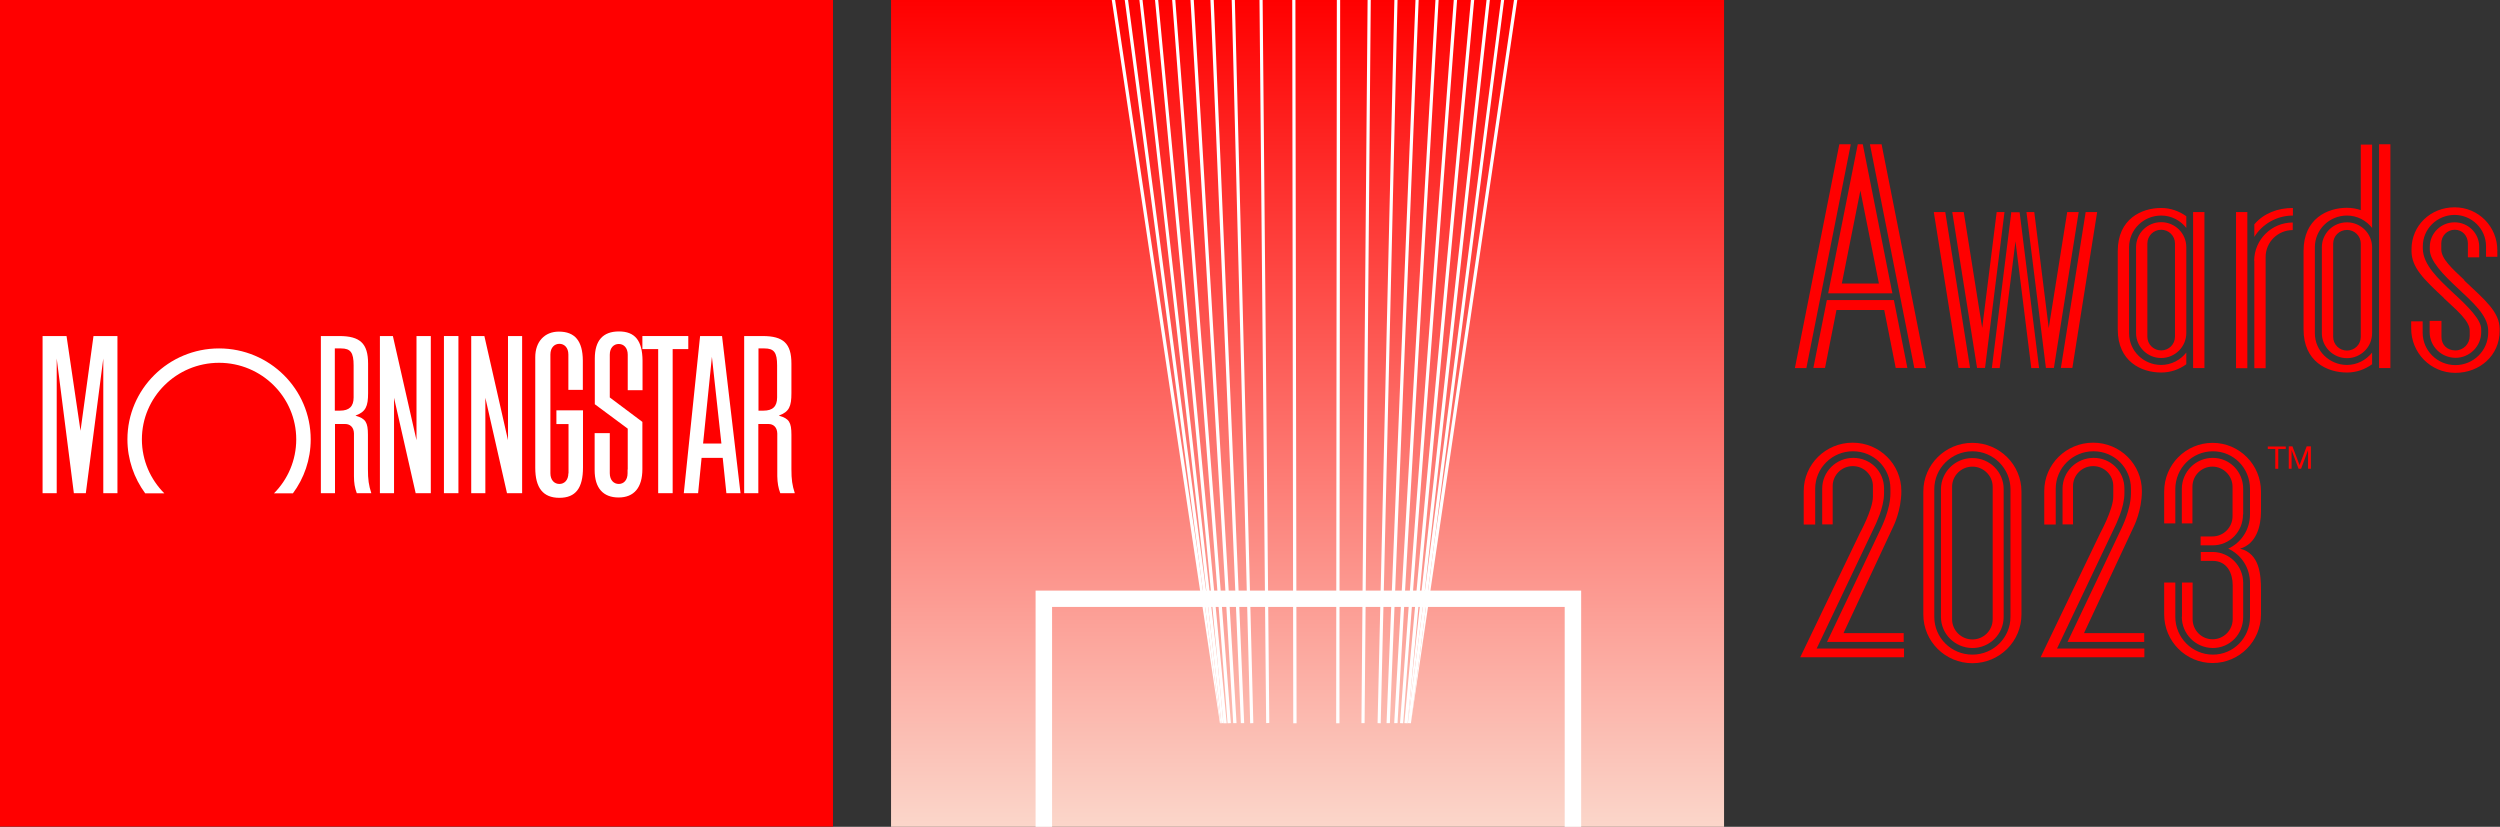 <svg width="127" height="42" viewBox="0 0 127 42" fill="none" xmlns="http://www.w3.org/2000/svg">
<rect x="0" y="0" width="127" height="42" fill="#333333" stroke="none"/>
<g id="Layer_3" clip-path="url(#clip0_5616_6982)">
<g id="Group">
<path id="Vector" d="M42.316 0H0V41.992H42.316V0Z" fill="#FF0000"/>
<g id="Group_2">
<path id="Vector_2" d="M23.288 17.071H22.552V25.054H23.288V17.071Z" fill="white"/>
<path id="Vector_3" d="M32.633 17.071H34.965V17.734H34.171V25.054H33.436V17.734H32.633V17.071Z" fill="white"/>
<path id="Vector_4" d="M21.885 17.071V25.054H21.116L20.017 20.207V25.054H19.299V17.071H19.958L21.158 22.362V17.071H21.885Z" fill="white"/>
<path id="Vector_5" d="M5.966 17.071V25.054H5.247V18.212L4.36 25.054H3.752L2.881 18.212V25.054H2.163V17.071H3.38L4.09 21.884L4.749 17.071H5.966Z" fill="white"/>
<path id="Vector_6" d="M14.88 25.062C15.446 24.299 15.784 23.352 15.784 22.32C15.784 19.771 13.697 17.7 11.128 17.7C8.56 17.7 6.473 19.771 6.473 22.32C6.473 23.343 6.811 24.291 7.377 25.062H8.348C7.647 24.358 7.208 23.393 7.208 22.32C7.208 20.174 8.965 18.43 11.128 18.43C13.291 18.43 15.049 20.174 15.049 22.32C15.049 23.385 14.618 24.358 13.917 25.062H14.88Z" fill="white"/>
<path id="Vector_7" d="M37.618 25.054H36.9L36.714 23.259H35.641L35.464 25.054H34.737L35.565 17.071H36.68L37.618 25.054ZM36.647 22.53L36.165 18.128L35.717 22.53H36.655H36.647Z" fill="white"/>
<path id="Vector_8" d="M28.873 24.04C28.873 24.401 28.662 24.585 28.417 24.585C28.172 24.585 27.96 24.401 27.96 24.04V18.011C27.96 17.651 28.172 17.466 28.417 17.466C28.662 17.466 28.873 17.651 28.873 18.011V19.806H29.608V18.313C29.599 17.315 29.202 16.846 28.391 16.846C27.665 16.846 27.191 17.357 27.191 18.145V23.763C27.191 24.786 27.588 25.289 28.417 25.289C29.245 25.289 29.616 24.795 29.616 23.747V20.845H28.265V21.541H28.881V24.057L28.873 24.04Z" fill="white"/>
<path id="Vector_9" d="M31.889 23.855V21.776L30.216 20.535V18.212C30.216 17.298 30.63 16.837 31.442 16.837C32.253 16.837 32.633 17.298 32.641 18.321V19.822H31.889V18.019C31.889 17.659 31.678 17.474 31.433 17.474C31.188 17.474 30.977 17.659 30.977 18.019V20.191L32.633 21.432V23.83C32.633 24.769 32.211 25.272 31.425 25.272C30.639 25.272 30.208 24.794 30.208 23.88V22.002H30.977V24.04C30.977 24.4 31.188 24.585 31.433 24.585C31.678 24.585 31.881 24.4 31.881 24.04V23.847L31.889 23.855Z" fill="white"/>
<path id="Vector_10" d="M18.86 25.054H18.125C18.023 24.785 17.981 24.534 17.981 24.19V22.018C17.973 21.691 17.77 21.54 17.542 21.54H17.018V25.054H16.3V17.071H17.238C18.294 17.071 18.699 17.449 18.699 18.472V19.973C18.699 20.643 18.581 20.92 18.057 21.113C18.057 21.113 18.074 21.113 18.074 21.121C18.573 21.264 18.691 21.457 18.691 22.085V23.829C18.691 24.366 18.733 24.651 18.86 25.045V25.054ZM17.009 17.7V20.861H17.271C17.744 20.861 17.964 20.643 17.964 20.191V18.564C17.964 17.91 17.812 17.7 17.322 17.7H17.009Z" fill="white"/>
<path id="Vector_11" d="M40.373 25.054H39.638C39.536 24.785 39.494 24.534 39.486 24.19V22.018C39.477 21.691 39.275 21.54 39.046 21.54H38.523V25.054H37.804V17.071H38.742C39.798 17.071 40.204 17.449 40.204 18.472V19.973C40.204 20.643 40.094 20.92 39.562 21.113C39.562 21.113 39.579 21.113 39.587 21.121C40.086 21.264 40.204 21.457 40.204 22.085V23.829C40.204 24.366 40.246 24.651 40.373 25.045V25.054ZM38.531 17.7V20.861H38.784C39.258 20.861 39.477 20.643 39.477 20.191V18.564C39.477 17.91 39.325 17.7 38.835 17.7H38.523H38.531Z" fill="white"/>
<path id="Vector_12" d="M26.524 17.071V25.054H25.755L24.656 20.207V25.054H23.938V17.071H24.606L25.806 22.362V17.071H26.524Z" fill="white"/>
</g>
</g>
<path id="Vector_13" d="M94.992 7.328L97.248 18.698H97.84L95.584 7.328H94.992ZM93.438 7.328L91.181 18.698H91.764L94.02 7.328H93.438ZM92.804 15.243L92.119 18.69H92.711L93.294 15.747H95.719L96.302 18.69H96.894L96.209 15.243H92.812H92.804ZM96.133 14.9L94.629 7.328H94.375L92.871 14.9H96.133ZM94.502 9.659L95.449 14.405H93.564L94.511 9.659H94.502ZM104.693 18.69H105.276L106.535 10.774H105.952L104.693 18.69ZM105.014 10.774L104.076 16.669L103.341 10.774H102.944L103.932 18.69H104.338L105.597 10.774H105.014ZM98.237 10.774L99.496 18.69H100.079L98.82 10.774H98.237ZM102.2 10.774H102.175L101.186 18.698H101.583L102.386 12.258L103.189 18.698H103.586L102.597 10.783H102.2V10.774ZM101.431 10.774L100.696 16.66L99.758 10.774H99.175L100.434 18.69H100.84L101.828 10.774H101.431ZM124.152 15.151C124.82 15.78 125.462 16.3 125.462 16.803V17.063C125.462 17.465 125.149 17.801 124.735 17.801C124.321 17.801 124.026 17.524 124.026 17.113V16.3H123.426V16.87C123.426 17.591 124.009 18.17 124.735 18.178C125.462 18.178 126.045 17.591 126.045 16.87V16.744C126.071 16.258 125.369 15.562 124.617 14.874C123.882 14.179 123.096 13.466 123.079 12.636V12.51C123.079 11.63 123.798 10.925 124.685 10.917C125.572 10.917 126.29 11.63 126.29 12.51V13.047H126.865V12.72C126.865 11.512 125.91 10.531 124.693 10.531C123.476 10.531 122.505 11.454 122.505 12.661V12.745C122.505 13.592 123.122 14.179 124.144 15.134L124.152 15.151ZM125.192 14.229C124.558 13.634 124.017 13.147 124.017 12.669V12.367C124.017 11.982 124.313 11.671 124.702 11.671C125.09 11.671 125.369 11.982 125.369 12.367V13.072H125.944V12.535C125.944 11.848 125.386 11.294 124.693 11.294C124 11.294 123.434 11.848 123.434 12.535V12.661C123.417 13.239 124.119 13.961 124.862 14.648C125.597 15.344 126.375 16.006 126.4 16.77V16.895C126.4 17.809 125.656 18.547 124.735 18.547C123.814 18.547 123.071 17.809 123.071 16.895V16.325H122.488V16.686C122.488 17.927 123.476 18.941 124.727 18.941C125.978 18.941 126.983 18.052 126.983 16.803V16.719C126.983 15.847 126.231 15.235 125.183 14.246L125.192 14.229ZM109.788 11.286C109.078 11.286 108.512 11.856 108.512 12.552V16.921C108.512 17.616 109.086 18.187 109.788 18.187C110.489 18.187 111.064 17.616 111.064 16.921V12.552C111.064 11.856 110.489 11.286 109.788 11.286ZM110.489 17.105C110.489 17.491 110.176 17.801 109.788 17.801C109.399 17.801 109.086 17.491 109.086 17.105V12.367C109.086 11.982 109.399 11.671 109.788 11.671C110.176 11.671 110.489 11.982 110.489 12.367V17.105ZM107.582 12.745V16.736C107.582 18.363 108.774 18.924 109.788 18.924C110.269 18.924 110.709 18.765 111.064 18.505V17.91C110.768 18.287 110.303 18.539 109.788 18.539C108.884 18.539 108.157 17.818 108.157 16.929V12.56C108.157 11.671 108.884 10.95 109.788 10.95C110.312 10.95 110.768 11.202 111.064 11.579V10.984C110.7 10.724 110.261 10.565 109.788 10.565C108.782 10.565 107.582 11.127 107.582 12.753V12.745ZM111.41 12.552V16.921V18.698H111.985V10.774H111.41V12.543V12.552ZM120.857 18.698H121.432V7.328H120.857V18.698ZM119.928 10.674C119.708 10.598 119.471 10.556 119.226 10.556C118.221 10.556 117.021 11.118 117.021 12.745V16.736C117.021 18.363 118.212 18.924 119.226 18.924C119.708 18.924 120.139 18.765 120.502 18.505V17.91C120.206 18.287 119.742 18.539 119.226 18.539C118.331 18.539 117.595 17.818 117.595 16.929V12.56C117.595 11.671 118.322 10.95 119.226 10.95C119.75 10.95 120.206 11.202 120.502 11.579V7.345H119.928V10.682V10.674ZM119.226 11.294C118.516 11.294 117.95 11.864 117.95 12.56V16.929C117.95 17.625 118.525 18.195 119.226 18.195C119.928 18.195 120.502 17.633 120.502 16.929V12.56C120.502 11.864 119.928 11.294 119.226 11.294ZM119.928 17.113C119.928 17.499 119.615 17.809 119.226 17.809C118.838 17.809 118.525 17.499 118.525 17.113V12.376C118.525 11.99 118.838 11.68 119.226 11.68C119.615 11.68 119.928 11.99 119.928 12.376V17.113ZM113.59 18.706H114.165V10.774H113.59V18.69V18.706ZM114.52 11.395V12.032C114.925 11.386 115.652 10.95 116.48 10.95V10.565C115.686 10.565 114.984 10.85 114.52 11.395ZM114.52 13.239V18.706H115.094V13.055C115.094 12.3 115.711 11.688 116.472 11.688V11.303C115.39 11.303 114.52 12.175 114.511 13.248L114.52 13.239Z" fill="#FF0000"/>
<g id="Group_3">
<path id="Vector_14" d="M87.582 0H45.265V42H87.582V0Z" fill="url(#paint0_linear_5616_6982)"/>
<g id="Group_4">
<path id="Vector_15" d="M80.323 42H79.487V30.831H53.445V42H52.608V30.001H80.323V42Z" fill="white"/>
<g id="Group_5">
<path id="Vector_16" d="M71.64 36.743V36.734H71.578L71.64 36.743Z" fill="white"/>
<path id="Vector_17" d="M71.51 36.734L71.561 36.399L72.355 30.253L75.685 0H75.516L71.705 34.646L71.51 36.734H71.519H71.51Z" fill="white"/>
<path id="Vector_18" d="M56.647 0H56.478L61.971 36.734H61.996L60.906 28.475L56.647 0Z" fill="white"/>
<path id="Vector_19" d="M61.362 30.714L57.306 0H57.137L60.906 28.475L61.996 36.734V36.743L62.123 36.734H62.047L61.362 30.714Z" fill="white"/>
<path id="Vector_20" d="M61.852 33.615L58.041 0H57.881L61.362 30.714L62.047 36.734H62.123H62.148L61.852 33.615Z" fill="white"/>
<path id="Vector_21" d="M61.852 33.615L62.148 36.734V36.743H62.317L58.836 0H58.675L61.852 33.615Z" fill="white"/>
<path id="Vector_22" d="M62.359 36.743L62.528 36.734L59.706 0H59.545L62.359 36.743Z" fill="white"/>
<path id="Vector_23" d="M62.647 36.734H62.816L60.644 0H60.475L62.647 36.734Z" fill="white"/>
<path id="Vector_24" d="M63.035 36.734H63.204L61.658 0H61.489L63.035 36.734Z" fill="white"/>
<path id="Vector_25" d="M63.508 36.743L63.669 36.734L62.731 0H62.571L63.508 36.743Z" fill="white"/>
<path id="Vector_26" d="M64.32 36.734L64.48 36.726L64.142 0H63.982L64.32 36.734Z" fill="white"/>
<path id="Vector_27" d="M76.91 0L72.871 27.486L71.679 36.709L77.079 0H76.91Z" fill="white"/>
<path id="Vector_28" d="M71.519 36.734L71.562 36.398L71.51 36.734H71.519Z" fill="white"/>
<path id="Vector_29" d="M76.411 0H76.251L72.355 30.253L71.561 36.399L71.519 36.734H71.578H71.637L71.679 36.743V36.709L72.871 27.486L76.411 0Z" fill="white"/>
<path id="Vector_30" d="M74.89 0H74.721L71.341 36.734L71.51 36.743V36.734L71.705 34.646L74.89 0Z" fill="white"/>
<path id="Vector_31" d="M71.122 36.734L71.282 36.743L74.02 0H73.851L71.122 36.734Z" fill="white"/>
<path id="Vector_32" d="M70.826 36.734H70.995L73.082 0H72.921L70.826 36.734Z" fill="white"/>
<path id="Vector_33" d="M70.437 36.734H70.606L72.068 0H71.907L70.437 36.734Z" fill="white"/>
<path id="Vector_34" d="M69.981 36.734L70.141 36.743L70.995 0H70.834L69.981 36.734Z" fill="white"/>
<path id="Vector_35" d="M69.161 36.734H69.322L69.635 0H69.474L69.161 36.734Z" fill="white"/>
<path id="Vector_36" d="M65.697 36.743H65.866L65.807 0H65.646L65.697 36.743Z" fill="white"/>
<path id="Vector_37" d="M67.877 36.743H68.046V32.634L68.08 0H67.911L67.877 36.743Z" fill="white"/>
</g>
</g>
</g>
<g id="Group_6">
<path id="Vector_38" d="M92.212 24.828C92.212 23.771 93.074 22.924 94.13 22.924C95.195 22.924 96.032 23.771 96.032 24.819V25.071C96.032 25.901 95.55 26.84 95.55 26.848L92.812 32.609H96.708V32.164H93.649L96.175 26.756C96.175 26.756 96.589 25.943 96.589 24.945C96.589 23.587 95.482 22.488 94.114 22.488C92.745 22.488 91.629 23.587 91.629 24.945V26.647H92.212V24.836V24.828Z" fill="#FF0000"/>
<path id="Vector_39" d="M92.288 32.944L95.254 26.698C95.254 26.698 95.364 26.471 95.482 26.153C95.601 25.834 95.71 25.415 95.71 25.071V24.819C95.71 23.947 95.018 23.26 94.147 23.26C93.269 23.26 92.567 23.964 92.567 24.828V26.639H93.1V24.694C93.1 24.132 93.556 23.679 94.122 23.679C94.688 23.679 95.144 24.132 95.144 24.694V25.23C95.144 25.876 94.485 27.075 94.485 27.075L91.452 33.389H96.725V32.944H92.297H92.288Z" fill="#FF0000"/>
</g>
<g id="Group_7">
<path id="Vector_40" d="M100.197 23.269C99.319 23.269 98.609 23.973 98.6 24.845V31.335C98.6 32.207 99.31 32.911 100.197 32.92C101.076 32.92 101.786 32.215 101.786 31.335V24.845C101.786 23.973 101.076 23.269 100.197 23.269ZM101.228 31.461C101.228 32.031 100.763 32.484 100.197 32.484C99.631 32.484 99.166 32.022 99.166 31.461V24.727C99.166 24.166 99.631 23.705 100.197 23.705C100.763 23.705 101.228 24.166 101.228 24.727V31.461Z" fill="#FF0000"/>
<path id="Vector_41" d="M100.197 22.497C98.82 22.497 97.705 23.604 97.705 24.971V31.217C97.705 32.584 98.82 33.691 100.197 33.691C101.575 33.691 102.69 32.584 102.69 31.217V24.971C102.69 23.604 101.575 22.497 100.197 22.497ZM102.132 31.335C102.132 32.391 101.27 33.255 100.197 33.255C99.124 33.255 98.262 32.4 98.262 31.335V24.845C98.262 23.788 99.133 22.925 100.197 22.925C101.262 22.925 102.124 23.788 102.132 24.845V31.335Z" fill="#FF0000"/>
</g>
<g id="Group_8">
<path id="Vector_42" d="M104.431 24.828C104.431 23.771 105.293 22.924 106.349 22.924C107.413 22.924 108.25 23.771 108.25 24.819V25.071C108.25 25.901 107.768 26.84 107.768 26.848L105.031 32.609H108.926V32.164H105.867L108.394 26.756C108.394 26.756 108.808 25.943 108.808 24.945C108.808 23.587 107.701 22.488 106.332 22.488C104.963 22.488 103.848 23.587 103.848 24.945V26.647H104.431V24.836V24.828Z" fill="#FF0000"/>
<path id="Vector_43" d="M104.498 32.944L107.464 26.698C107.464 26.698 107.574 26.471 107.692 26.153C107.811 25.834 107.92 25.415 107.92 25.071V24.819C107.92 23.947 107.228 23.26 106.357 23.26C105.478 23.26 104.777 23.964 104.777 24.828V26.639H105.309V24.694C105.309 24.132 105.766 23.679 106.332 23.679C106.898 23.679 107.354 24.132 107.354 24.694V25.23C107.354 25.876 106.695 27.075 106.695 27.075L103.662 33.389H108.934V32.944H104.507H104.498Z" fill="#FF0000"/>
</g>
<path id="Vector_44" d="M110.836 31.335C110.836 32.207 111.537 32.911 112.407 32.919C113.278 32.919 113.954 32.224 113.954 31.343V29.616C113.954 28.744 113.269 28.048 112.407 28.04H111.799V28.492H112.399C113.168 28.492 113.421 29.163 113.421 29.725V31.452C113.421 32.014 112.965 32.475 112.399 32.475C111.833 32.475 111.385 32.014 111.385 31.452V29.591H110.844V31.335H110.836ZM114.858 25.985V24.971C114.858 23.604 113.759 22.497 112.399 22.497C111.038 22.497 109.94 23.604 109.94 24.971V26.589H110.506V24.845C110.506 23.788 111.359 22.925 112.416 22.925C113.472 22.925 114.3 23.78 114.3 24.837V26.128C114.3 26.907 113.852 27.57 113.193 27.872C113.852 28.174 114.3 28.836 114.3 29.616V31.343C114.3 32.4 113.463 33.255 112.416 33.255C111.359 33.255 110.506 32.391 110.506 31.335V29.591H109.94V31.209C109.94 32.576 111.038 33.682 112.399 33.682C113.759 33.682 114.858 32.576 114.858 31.209V29.968C114.858 29.222 114.799 28.115 113.793 27.872C114.621 27.637 114.858 26.731 114.858 25.985ZM113.954 26.128V24.837C113.954 23.956 113.269 23.26 112.407 23.26C111.537 23.26 110.836 23.964 110.836 24.845V26.589H111.376V24.727C111.376 24.157 111.833 23.704 112.39 23.704C112.948 23.704 113.413 24.166 113.413 24.727V26.228C113.413 26.79 112.956 27.251 112.39 27.251H111.79V27.704H112.399C113.269 27.704 113.945 27.008 113.945 26.128H113.954Z" fill="#FF0000"/>
<g id="Group_9">
<path id="Vector_45" d="M115.584 22.807H115.204V22.682H116.117V22.807H115.736V23.814H115.584V22.807Z" fill="#FF0000"/>
<path id="Vector_46" d="M116.243 22.673H116.455L116.818 23.629L117.181 22.673H117.393V23.813H117.249V22.866L116.894 23.813H116.767L116.412 22.866V23.813H116.269V22.673H116.243Z" fill="#FF0000"/>
</g>
</g>
<defs>
<linearGradient id="paint0_linear_5616_6982" x1="66.424" y1="42" x2="66.424" y2="0" gradientUnits="userSpaceOnUse">
<stop stop-color="#FBD6CA"/>
<stop offset="1" stop-color="#FF0000"/>
</linearGradient>
<clipPath id="clip0_5616_6982">
<rect width="127" height="42" fill="white"/>
</clipPath>
</defs>
</svg>
